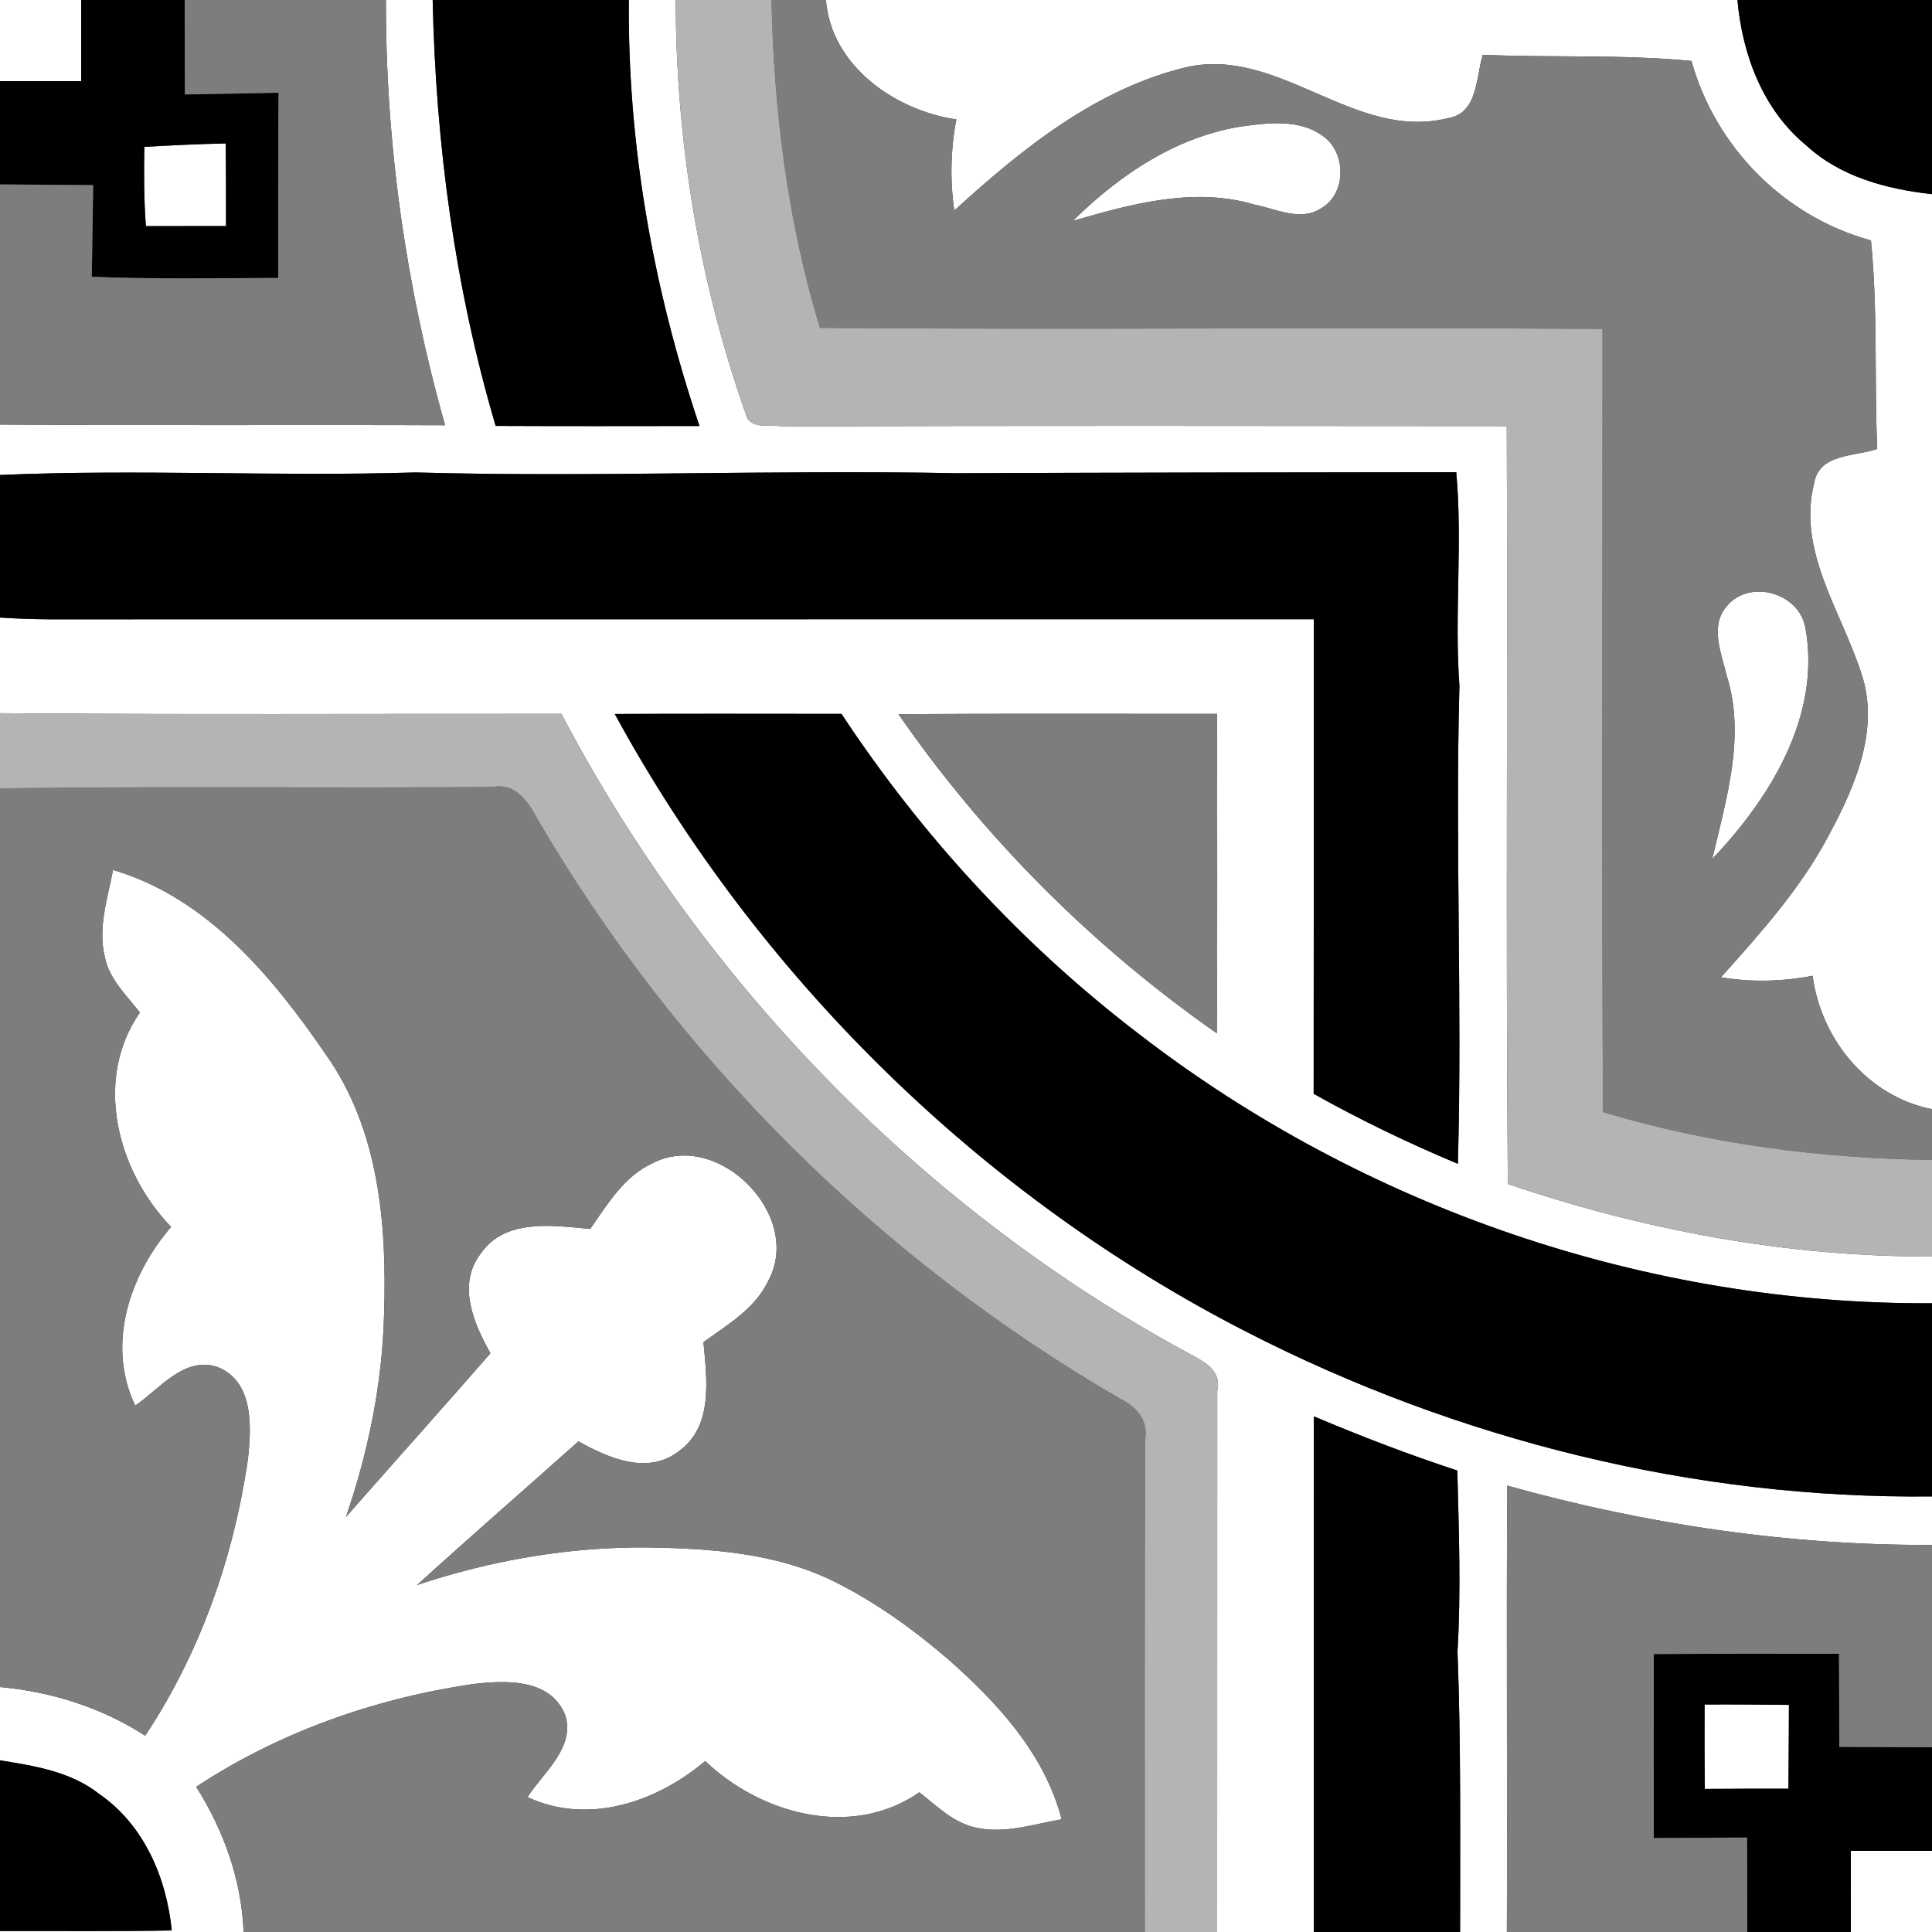 <?xml version="1.0" encoding="UTF-8" ?>
<!DOCTYPE svg PUBLIC "-//W3C//DTD SVG 1.1//EN" "http://www.w3.org/Graphics/SVG/1.1/DTD/svg11.dtd">
<svg width="200pt" height="200pt" viewBox="0 0 200 200" version="1.1" xmlns="http://www.w3.org/2000/svg">
<rect x="0" y="0" width="200" height="200" fill="#333333" stroke="none"/>
<g id="feher">
	<path fill="#ffffff" opacity="1.00" d=" M 39.95 0.00 L 44.79 0.00 C 45.11 14.90 47.09 29.78 51.31 44.09 C 58.35 44.12 65.38 44.11 72.41 44.10 C 67.63 29.92 64.95 14.99 65.10 0.00 L 69.95 0.00 C 69.96 14.54 72.35 29.13 77.20 42.84 C 77.57 44.55 79.78 43.89 81.02 44.15 C 106.00 44.04 130.99 44.10 155.98 44.11 C 156.09 70.26 155.87 96.41 156.09 122.56 C 170.21 127.37 185.06 130.12 200.00 130.07 L 200.00 134.91 C 170.57 135.09 141.24 125.04 117.95 107.08 C 105.89 97.87 95.46 86.57 87.11 73.90 C 79.29 73.90 71.47 73.87 63.64 73.91 C 78.46 101.10 101.49 123.77 129.07 137.89 C 150.90 149.08 175.43 155.19 200.00 154.91 L 200.00 159.93 C 185.14 159.99 170.32 157.79 156.03 153.79 C 155.93 169.19 156.05 184.60 155.99 200.00 L 151.15 200.00 C 151.14 190.32 151.25 180.63 150.88 170.96 C 151.25 164.72 151.02 158.47 150.86 152.23 C 145.83 150.58 140.88 148.68 136.01 146.62 C 135.99 164.41 136.01 182.21 136.00 200.00 L 126.00 200.00 C 126.00 181.32 126.00 162.64 126.01 143.96 C 126.45 142.12 125.01 141.14 123.61 140.40 C 95.76 125.48 72.79 101.84 58.12 73.90 C 38.75 73.88 19.37 73.99 0.00 73.83 L 0.00 63.93 C 1.67 64.04 3.35 64.09 5.02 64.11 C 48.68 64.10 92.34 64.11 136.00 64.10 C 136.00 80.48 136.01 96.85 135.99 113.23 C 140.82 115.94 145.81 118.34 150.92 120.48 C 151.38 103.99 150.63 87.49 151.08 71.00 C 150.54 63.63 151.42 56.24 150.75 48.88 C 133.49 48.90 116.23 48.92 98.97 48.99 C 80.31 48.61 61.65 49.42 42.99 48.91 C 28.66 49.35 14.33 48.55 0.00 49.17 L 0.00 43.95 C 15.36 44.06 30.71 43.96 46.07 44.02 C 42.03 29.71 39.91 14.87 39.95 0.00 M 93.01 73.93 C 101.91 86.80 113.15 98.01 125.97 106.97 C 126.03 95.95 126.00 84.93 125.99 73.90 C 115.00 73.91 104.00 73.86 93.01 73.93 Z" />
</g>
<g id="kek">
	<path fill="#ffffff" opacity="1.00" d=" M 0.00 0.00 L 8.40 0.00 C 8.40 2.80 8.40 5.60 8.40 8.40 C 5.60 8.40 2.80 8.40 0.00 8.40 L 0.00 0.00 Z" />
	<path fill="#ffffff" opacity="1.00" d=" M 14.94 15.20 C 17.75 15.05 20.56 14.90 23.37 14.85 C 23.40 17.70 23.40 20.55 23.40 23.40 C 20.63 23.40 17.87 23.40 15.10 23.41 C 14.90 20.67 14.89 17.93 14.94 15.20 Z" />
	<path fill="#ffffff" opacity="1.00" d=" M 176.46 176.45 C 179.37 176.43 182.28 176.46 185.19 176.49 C 185.17 179.38 185.17 182.28 185.14 185.17 C 182.26 185.16 179.37 185.17 176.48 185.19 C 176.45 182.28 176.44 179.36 176.46 176.45 Z" />
	<path fill="#ffffff" opacity="1.00" d=" M 191.60 191.60 C 194.40 191.60 197.20 191.60 200.00 191.60 L 200.00 200.00 L 191.60 200.00 C 191.60 197.20 191.59 194.40 191.60 191.60 Z" />
</g>
<g id="zold">
	<path fill="#ffffff" opacity="1.00" d=" M 111.06 22.87 C 115.95 18.03 122.01 13.98 128.94 13.03 C 131.59 12.68 134.59 12.39 136.89 14.04 C 139.41 15.75 139.43 20.10 136.69 21.61 C 134.56 22.93 132.11 21.62 129.92 21.20 C 123.66 19.31 117.13 21.10 111.06 22.87 Z" />
	<path fill="#ffffff" opacity="1.00" d=" M 85.50 0.00 L 179.86 0.00 C 180.36 5.65 182.49 11.36 186.98 15.05 C 190.53 18.32 195.32 19.58 200.00 20.10 L 200.00 114.82 C 193.35 113.51 188.51 107.60 187.64 101.01 C 184.50 101.62 181.30 101.69 178.15 101.17 C 182.29 96.55 186.49 91.88 189.38 86.34 C 192.10 81.29 194.66 75.30 192.63 69.55 C 190.57 63.23 186.05 57.01 187.79 50.05 C 188.31 46.91 192.01 47.29 194.33 46.47 C 194.02 39.28 194.40 32.07 193.68 24.89 C 184.71 22.44 177.59 15.25 175.10 6.31 C 167.92 5.61 160.70 5.99 153.50 5.67 C 152.77 8.00 153.02 11.76 149.85 12.24 C 140.26 14.61 132.53 4.89 122.97 6.92 C 113.55 9.12 105.79 15.41 98.79 21.79 C 98.33 18.65 98.41 15.47 99.00 12.36 C 92.66 11.44 86.04 6.82 85.50 0.00 Z" />
	<path fill="#ffffff" opacity="1.00" d=" M 178.74 62.76 C 181.11 59.90 186.22 61.34 186.89 64.96 C 188.55 74.05 183.28 82.59 177.25 88.92 C 178.69 82.74 180.74 76.22 178.74 69.92 C 178.20 67.61 176.97 64.85 178.74 62.76 Z" />
	<path fill="#ffffff" opacity="1.00" d=" M 11.70 90.06 C 21.41 92.91 28.24 101.13 33.74 109.18 C 39.25 116.94 40.06 126.79 39.76 136.01 C 39.58 143.18 38.14 150.27 35.81 157.04 C 40.78 151.38 45.82 145.77 50.77 140.09 C 49.04 137.01 47.30 133.00 49.75 129.79 C 52.28 126.09 57.27 126.87 61.10 127.22 C 62.89 124.66 64.59 121.78 67.54 120.42 C 74.35 116.88 83.22 125.85 79.52 132.61 C 78.15 135.49 75.30 137.14 72.82 138.94 C 73.17 142.77 73.87 147.65 70.27 150.23 C 67.04 152.73 62.98 150.94 59.88 149.21 C 54.31 154.17 48.69 159.07 43.17 164.08 C 50.85 161.52 58.91 160.12 67.01 160.19 C 73.54 160.29 80.32 160.75 86.27 163.68 C 90.59 165.81 94.53 168.65 98.18 171.79 C 103.28 176.29 108.14 181.57 109.90 188.33 C 106.98 188.84 103.99 189.87 101.02 189.19 C 98.69 188.71 96.98 186.94 95.17 185.54 C 88.20 190.39 78.77 187.82 73.00 182.30 C 68.02 186.54 60.85 188.98 54.61 186.03 C 56.26 183.47 59.63 180.84 58.48 177.47 C 56.90 173.69 52.20 173.94 48.84 174.35 C 38.73 175.85 28.86 179.33 20.31 184.97 C 23.17 189.50 25.00 194.62 25.22 200.00 L 0.00 200.00 L 0.00 199.90 C 5.93 199.88 11.86 199.95 17.78 199.84 C 17.24 194.40 14.91 188.91 10.29 185.73 C 7.36 183.40 3.58 182.80 0.00 182.23 L 0.00 174.64 C 5.34 175.13 10.51 176.76 15.03 179.68 C 20.71 171.12 24.18 161.23 25.66 151.10 C 26.03 147.76 26.31 143.03 22.52 141.51 C 19.09 140.36 16.52 143.78 14.00 145.51 C 10.99 139.23 13.39 132.02 17.71 127.01 C 12.15 121.26 9.64 111.79 14.48 104.82 C 13.11 103.03 11.30 101.37 10.85 99.06 C 10.11 96.04 11.14 93.01 11.70 90.06 Z" />
</g>
<g id="piros">
	<path fill="#000000" opacity="1.00" d=" M 179.86 0.00 L 200.00 0.00 L 200.00 20.10 C 195.32 19.58 190.53 18.32 186.98 15.05 C 182.49 11.36 180.36 5.65 179.86 0.00 Z" />
	<path fill="#000000" opacity="1.00" d=" M 0.00 182.23 C 3.58 182.80 7.36 183.40 10.29 185.73 C 14.91 188.91 17.24 194.40 17.78 199.84 C 11.86 199.95 5.93 199.88 0.00 199.90 L 0.00 182.23 Z" />
</g>
<g id="lila">
	<path fill="#000000" opacity="1.00" d=" M 8.40 0.00 L 19.12 0.00 C 19.13 3.26 19.13 6.52 19.13 9.78 C 22.37 9.73 25.60 9.66 28.83 9.60 C 28.78 15.99 28.81 22.38 28.80 28.77 C 22.36 28.79 15.93 28.91 9.50 28.65 C 9.56 25.49 9.60 22.32 9.65 19.16 C 6.43 19.14 3.22 19.12 0.00 19.09 L 0.00 8.40 C 2.80 8.40 5.60 8.40 8.40 8.40 C 8.40 5.60 8.40 2.80 8.40 0.00 M 14.94 15.20 C 14.89 17.93 14.90 20.67 15.10 23.41 C 17.87 23.40 20.63 23.40 23.40 23.40 C 23.40 20.55 23.40 17.70 23.37 14.85 C 20.56 14.90 17.75 15.05 14.94 15.20 Z" />
	<path fill="#000000" opacity="1.00" d=" M 171.20 171.23 C 177.59 171.18 183.98 171.20 190.37 171.20 C 190.39 174.41 190.39 177.62 190.40 180.84 C 193.60 180.86 196.80 180.87 200.00 180.88 L 200.00 191.60 C 197.20 191.60 194.40 191.60 191.60 191.60 C 191.59 194.40 191.60 197.20 191.60 200.00 L 180.88 200.00 C 180.87 196.74 180.87 193.48 180.86 190.22 C 177.64 190.24 174.42 190.25 171.20 190.27 C 171.19 183.92 171.20 177.58 171.20 171.23 M 176.46 176.45 C 176.44 179.36 176.45 182.28 176.48 185.19 C 179.37 185.17 182.26 185.16 185.14 185.17 C 185.17 182.28 185.17 179.38 185.19 176.49 C 182.28 176.46 179.37 176.43 176.46 176.45 Z" />
</g>
<g id="szurke">
	<path fill="#7d7d7d" opacity="1.00" d=" M 19.12 0.00 L 39.95 0.00 C 39.91 14.87 42.03 29.71 46.07 44.02 C 30.71 43.96 15.36 44.06 0.00 43.95 L 0.00 19.09 C 3.22 19.12 6.43 19.14 9.65 19.16 C 9.60 22.32 9.56 25.49 9.50 28.65 C 15.93 28.91 22.36 28.79 28.80 28.77 C 28.81 22.38 28.78 15.99 28.83 9.60 C 25.60 9.66 22.37 9.73 19.13 9.78 C 19.13 6.52 19.13 3.26 19.12 0.00 Z" />
	<path fill="#7d7d7d" opacity="1.00" d=" M 93.01 73.93 C 104.00 73.86 115.00 73.91 125.99 73.90 C 126.00 84.93 126.03 95.95 125.97 106.97 C 113.15 98.01 101.91 86.80 93.01 73.93 Z" />
	<path fill="#7d7d7d" opacity="1.00" d=" M 156.03 153.79 C 170.32 157.79 185.14 159.99 200.00 159.93 L 200.00 180.88 C 196.80 180.87 193.60 180.86 190.40 180.84 C 190.39 177.62 190.39 174.41 190.37 171.20 C 183.98 171.20 177.59 171.18 171.20 171.23 C 171.20 177.58 171.19 183.92 171.20 190.27 C 174.42 190.25 177.64 190.24 180.86 190.22 C 180.87 193.48 180.87 196.74 180.88 200.00 L 155.99 200.00 C 156.05 184.60 155.93 169.19 156.03 153.79 Z" />
</g>

<g id="fekete">
	<path fill="#000000" opacity="1.00" d=" M 44.79 0.00 L 65.10 0.00 C 64.95 14.99 67.63 29.92 72.41 44.10 C 65.38 44.11 58.35 44.12 51.31 44.09 C 47.09 29.78 45.11 14.90 44.79 0.00 Z" />
	<path fill="#000000" opacity="1.00" d=" M 0.00 49.17 C 14.33 48.55 28.66 49.35 42.99 48.91 C 61.65 49.42 80.31 48.61 98.97 48.99 C 116.23 48.92 133.49 48.90 150.75 48.88 C 151.42 56.24 150.54 63.63 151.08 71.00 C 150.63 87.49 151.38 103.99 150.92 120.48 C 145.81 118.34 140.82 115.94 135.99 113.23 C 136.01 96.85 136.00 80.48 136.00 64.10 C 92.34 64.11 48.68 64.10 5.02 64.11 C 3.35 64.09 1.67 64.04 0.00 63.93 L 0.00 49.17 Z" />
	<path fill="#000000" opacity="1.00" d=" M 63.64 73.91 C 71.47 73.87 79.29 73.90 87.11 73.90 C 95.46 86.57 105.89 97.87 117.95 107.08 C 141.24 125.04 170.57 135.09 200.00 134.91 L 200.00 154.91 C 175.43 155.19 150.90 149.08 129.07 137.89 C 101.49 123.77 78.46 101.10 63.64 73.91 Z" />
	<path fill="#000000" opacity="1.00" d=" M 136.01 146.62 C 140.88 148.68 145.83 150.58 150.86 152.23 C 151.02 158.47 151.25 164.72 150.88 170.96 C 151.25 180.63 151.14 190.32 151.15 200.00 L 136.00 200.00 C 136.01 182.21 135.99 164.41 136.01 146.62 Z" />
</g>
<g id="narancs">
	<path fill="#7d7d7d" opacity="1.00" d=" M 79.86 0.00 L 85.50 0.00 C 86.04 6.82 92.66 11.44 99.00 12.36 C 98.41 15.47 98.33 18.65 98.79 21.79 C 105.79 15.41 113.55 9.12 122.97 6.92 C 132.53 4.89 140.26 14.61 149.85 12.24 C 153.02 11.76 152.77 8.00 153.50 5.67 C 160.70 5.99 167.92 5.61 175.10 6.31 C 177.59 15.25 184.71 22.44 193.68 24.89 C 194.40 32.07 194.02 39.28 194.33 46.47 C 192.01 47.29 188.31 46.91 187.79 50.05 C 186.05 57.01 190.57 63.23 192.63 69.55 C 194.66 75.30 192.10 81.29 189.38 86.34 C 186.49 91.88 182.29 96.55 178.15 101.17 C 181.30 101.69 184.50 101.62 187.64 101.01 C 188.51 107.60 193.35 113.51 200.00 114.82 L 200.00 120.08 C 188.49 119.92 176.97 118.45 165.94 115.12 C 165.79 88.10 165.91 61.07 165.89 34.05 C 138.88 33.85 111.88 34.16 84.88 33.94 C 81.53 22.95 80.11 11.47 79.86 0.00 M 111.06 22.87 C 117.13 21.10 123.66 19.31 129.92 21.20 C 132.11 21.62 134.56 22.93 136.69 21.61 C 139.43 20.10 139.41 15.75 136.89 14.04 C 134.59 12.39 131.59 12.68 128.94 13.03 C 122.01 13.98 115.95 18.03 111.06 22.87 M 178.74 62.76 C 176.97 64.85 178.20 67.61 178.74 69.92 C 180.74 76.22 178.69 82.74 177.25 88.92 C 183.28 82.59 188.55 74.05 186.89 64.96 C 186.22 61.34 181.11 59.90 178.74 62.76 Z" />
	<path fill="#7d7d7d" opacity="1.00" d=" M 0.00 81.61 C 17.00 81.38 34.00 81.60 51.00 81.47 C 53.26 81.01 54.59 82.86 55.53 84.59 C 70.00 109.51 91.17 130.47 116.11 144.88 C 117.70 145.67 118.87 147.09 118.55 148.98 C 118.48 165.98 118.51 182.99 118.51 200.00 L 25.22 200.00 C 25.00 194.62 23.17 189.50 20.31 184.97 C 28.86 179.33 38.73 175.85 48.84 174.35 C 52.20 173.94 56.90 173.69 58.48 177.47 C 59.63 180.84 56.26 183.47 54.61 186.03 C 60.85 188.98 68.02 186.54 73.00 182.30 C 78.77 187.82 88.20 190.39 95.17 185.54 C 96.98 186.94 98.69 188.71 101.02 189.19 C 103.99 189.87 106.98 188.84 109.90 188.33 C 108.14 181.57 103.28 176.29 98.18 171.79 C 94.53 168.65 90.59 165.81 86.27 163.68 C 80.32 160.75 73.54 160.29 67.01 160.19 C 58.91 160.12 50.85 161.52 43.17 164.08 C 48.69 159.07 54.31 154.17 59.88 149.21 C 62.98 150.94 67.04 152.73 70.27 150.23 C 73.87 147.65 73.17 142.77 72.82 138.94 C 75.30 137.14 78.15 135.49 79.52 132.61 C 83.22 125.85 74.35 116.88 67.54 120.42 C 64.59 121.78 62.89 124.66 61.10 127.22 C 57.27 126.87 52.28 126.09 49.75 129.79 C 47.30 133.00 49.04 137.01 50.77 140.09 C 45.82 145.77 40.78 151.38 35.81 157.04 C 38.14 150.27 39.58 143.18 39.76 136.01 C 40.06 126.79 39.25 116.94 33.74 109.18 C 28.24 101.13 21.41 92.91 11.70 90.06 C 11.14 93.01 10.11 96.04 10.85 99.06 C 11.30 101.37 13.11 103.03 14.48 104.82 C 9.64 111.79 12.15 121.26 17.71 127.01 C 13.39 132.02 10.99 139.23 14.00 145.51 C 16.52 143.78 19.09 140.36 22.52 141.51 C 26.31 143.03 26.03 147.76 25.66 151.10 C 24.18 161.23 20.71 171.12 15.03 179.68 C 10.51 176.76 5.34 175.13 0.00 174.64 L 0.00 81.61 Z" />

</g>
<g id="vilagoskek">
	<path fill="#b4b4b4" opacity="1.00" d=" M 69.95 0.00 L 79.86 0.00 C 80.11 11.47 81.53 22.95 84.88 33.94 C 111.88 34.16 138.88 33.85 165.89 34.05 C 165.91 61.07 165.79 88.10 165.94 115.12 C 176.97 118.45 188.49 119.92 200.00 120.08 L 200.00 130.07 C 185.06 130.12 170.21 127.37 156.09 122.56 C 155.87 96.41 156.09 70.26 155.98 44.11 C 130.99 44.10 106.00 44.04 81.02 44.15 C 79.78 43.89 77.57 44.55 77.20 42.84 C 72.35 29.13 69.96 14.54 69.95 0.00 Z" />
	<path fill="#b4b4b4" opacity="1.00" d=" M 0.00 73.83 C 19.37 73.99 38.75 73.88 58.12 73.90 C 72.79 101.84 95.76 125.48 123.61 140.40 C 125.01 141.14 126.45 142.12 126.01 143.96 C 126.00 162.64 126.00 181.32 126.00 200.00 L 118.51 200.00 C 118.51 182.99 118.48 165.98 118.55 148.98 C 118.87 147.09 117.70 145.67 116.11 144.88 C 91.17 130.47 70.00 109.51 55.53 84.59 C 54.59 82.86 53.26 81.01 51.00 81.47 C 34.00 81.60 17.00 81.38 0.00 81.61 L 0.00 73.83 Z" />
</g>
</svg>
